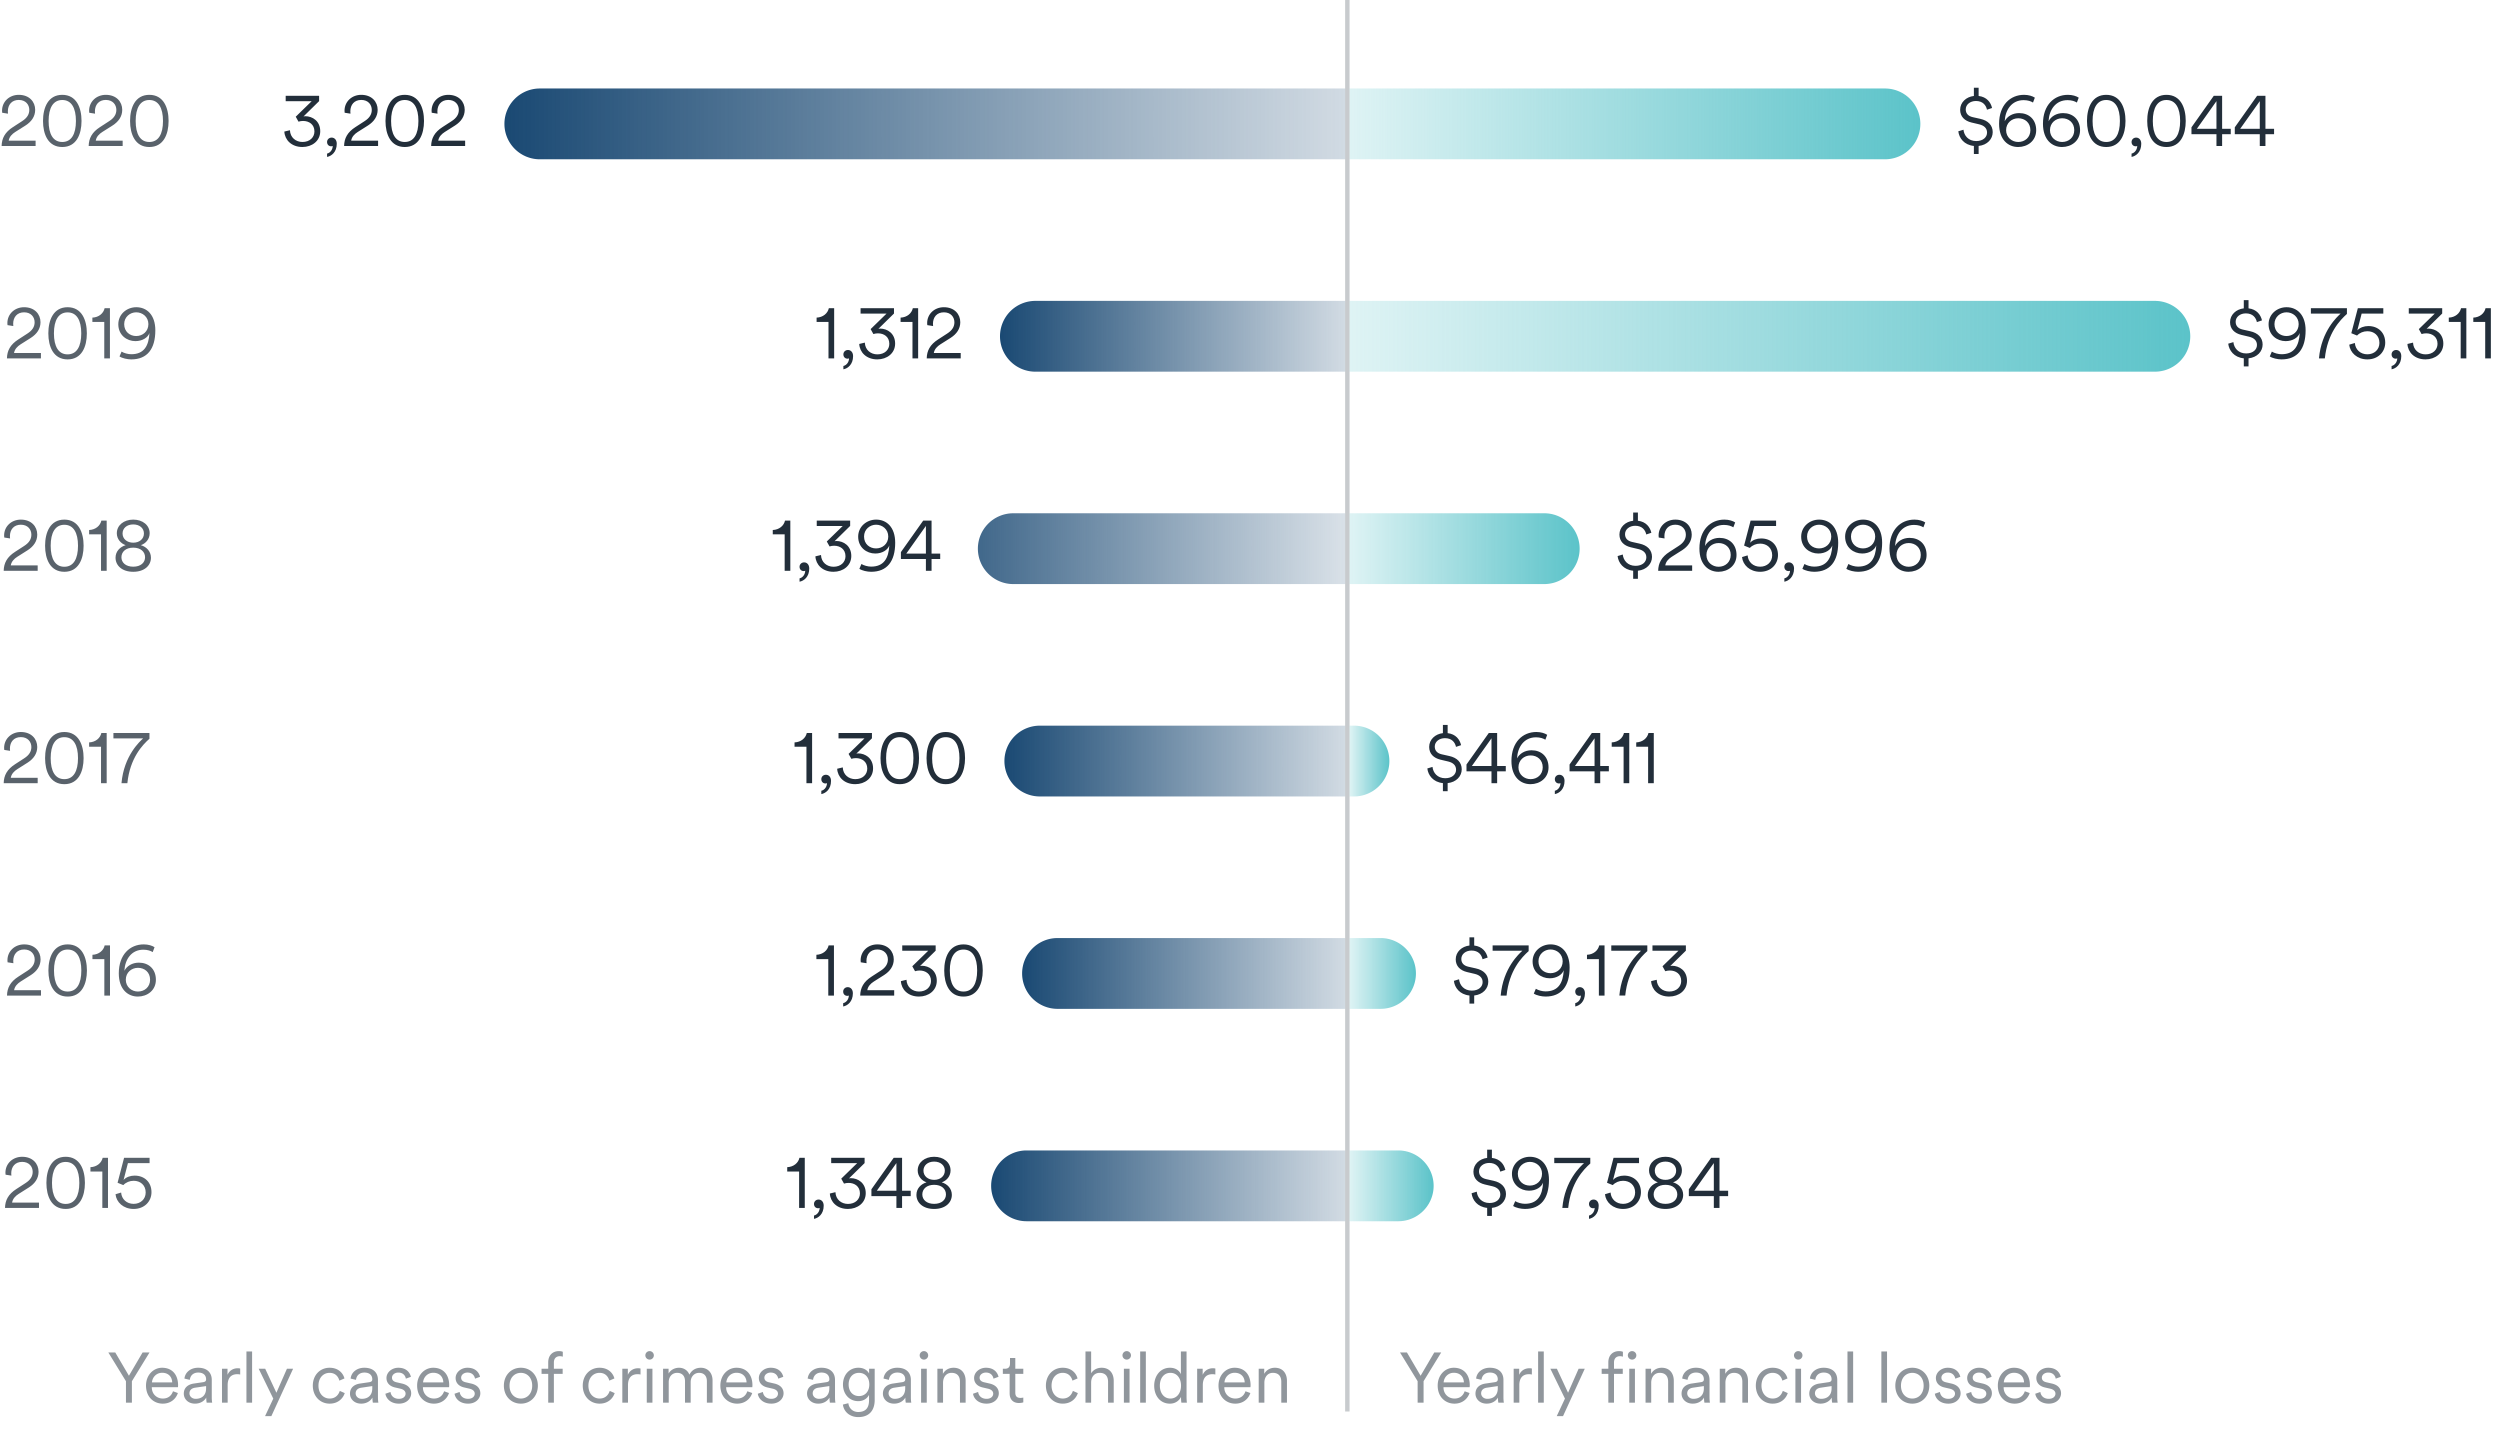 <svg width="565" height="324" fill="none" xmlns="http://www.w3.org/2000/svg"><path d="M28.465 312.152V317h1.344v-4.848l3.984-6.496h-1.568l-3.088 5.264-3.088-5.264h-1.568l3.984 6.496Zm5.877.272c.08-1.136.976-2.176 2.304-2.176 1.456 0 2.24.96 2.272 2.176h-4.576Zm4.752 2c-.304.912-1.008 1.648-2.304 1.648-1.376 0-2.48-1.04-2.48-2.496v-.064h5.904c.016-.112.032-.288.032-.448 0-2.336-1.296-3.952-3.616-3.952-1.936 0-3.632 1.616-3.632 4.032 0 2.576 1.744 4.08 3.792 4.08 1.776 0 2.976-1.072 3.408-2.4l-1.104-.4Zm2.444.544c0 1.168.944 2.256 2.528 2.256 1.376 0 2.208-.752 2.544-1.376 0 .592.064.976.096 1.152h1.248c-.048-.24-.096-.64-.096-1.28v-3.872c0-1.488-.912-2.736-3.088-2.736-1.648 0-2.928.992-3.088 2.448l1.216.288c.112-.976.784-1.648 1.904-1.648 1.2 0 1.776.656 1.776 1.52 0 .336-.128.576-.688.656l-2.064.304c-1.344.192-2.288.944-2.288 2.288Zm2.688 1.168c-.88 0-1.408-.608-1.408-1.232 0-.752.528-1.168 1.264-1.28l2.496-.368v.512c0 1.632-1.024 2.368-2.352 2.368Zm10.056-6.848a2.298 2.298 0 0 0-.544-.064c-.848 0-1.824.368-2.32 1.488v-1.376H50.17V317h1.28v-3.968c0-1.728.88-2.464 2.16-2.464.224 0 .464.016.672.08v-1.36ZM56.975 317v-11.568h-1.28V317h1.28Zm4.353 3.04 4.912-10.704h-1.392l-2.384 5.424-2.528-5.424h-1.472l3.296 6.752-1.856 3.952h1.424Zm13.159-9.776c1.376 0 2 .944 2.208 1.76l1.152-.496c-.32-1.216-1.392-2.416-3.36-2.416-2.16 0-3.792 1.664-3.792 4.048 0 2.336 1.6 4.064 3.808 4.064 1.968 0 3.04-1.248 3.408-2.384l-1.12-.496c-.224.704-.832 1.728-2.288 1.728-1.36 0-2.528-1.072-2.528-2.912 0-1.856 1.168-2.896 2.512-2.896Zm4.608 4.704c0 1.168.944 2.256 2.528 2.256 1.376 0 2.208-.752 2.544-1.376 0 .592.064.976.096 1.152h1.248c-.048-.24-.096-.64-.096-1.28v-3.872c0-1.488-.912-2.736-3.088-2.736-1.648 0-2.928.992-3.088 2.448l1.216.288c.112-.976.784-1.648 1.904-1.648 1.2 0 1.776.656 1.776 1.52 0 .336-.128.576-.688.656l-2.064.304c-1.344.192-2.288.944-2.288 2.288Zm2.688 1.168c-.88 0-1.408-.608-1.408-1.232 0-.752.528-1.168 1.264-1.28l2.496-.368v.512c0 1.632-1.024 2.368-2.352 2.368Zm5.32-1.152c.127.96 1.04 2.24 3.055 2.24 1.824 0 2.768-1.216 2.768-2.32 0-1.136-.736-1.92-2.08-2.224l-1.248-.288c-.672-.16-1.008-.496-1.008-1.04 0-.64.624-1.152 1.424-1.152 1.216 0 1.616.848 1.712 1.376l1.136-.416c-.176-.784-.864-2.048-2.848-2.048-1.456 0-2.672 1.04-2.672 2.32 0 1.104.736 1.856 1.904 2.128l1.248.288c.704.16 1.168.544 1.168 1.12 0 .656-.576 1.168-1.488 1.168-1.152 0-1.808-.672-1.92-1.552l-1.152.4Zm8.511-2.56c.08-1.136.976-2.176 2.304-2.176 1.456 0 2.24.96 2.272 2.176h-4.576Zm4.752 2c-.304.912-1.008 1.648-2.304 1.648-1.376 0-2.48-1.04-2.48-2.496v-.064h5.904c.016-.112.032-.288.032-.448 0-2.336-1.296-3.952-3.616-3.952-1.936 0-3.632 1.616-3.632 4.032 0 2.576 1.744 4.08 3.792 4.08 1.776 0 2.976-1.072 3.408-2.4l-1.104-.4Zm2.364.56c.128.96 1.04 2.24 3.056 2.24 1.824 0 2.768-1.216 2.768-2.32 0-1.136-.736-1.92-2.08-2.224l-1.248-.288c-.672-.16-1.008-.496-1.008-1.04 0-.64.624-1.152 1.424-1.152 1.216 0 1.616.848 1.712 1.376l1.136-.416c-.176-.784-.864-2.048-2.848-2.048-1.456 0-2.672 1.04-2.672 2.32 0 1.104.736 1.856 1.904 2.128l1.248.288c.704.16 1.168.544 1.168 1.12 0 .656-.576 1.168-1.488 1.168-1.152 0-1.808-.672-1.92-1.552l-1.152.4Zm14.986-5.872c-2.208 0-3.84 1.696-3.84 4.048 0 2.368 1.632 4.064 3.84 4.064s3.84-1.696 3.84-4.064c0-2.352-1.632-4.048-3.84-4.048Zm0 1.152c1.376 0 2.56 1.04 2.56 2.896 0 1.872-1.184 2.912-2.56 2.912-1.376 0-2.56-1.04-2.56-2.912 0-1.856 1.184-2.896 2.56-2.896Zm9.444.224v-1.152h-1.984v-1.392c0-1.104.704-1.44 1.328-1.44.368 0 .576.064.688.112v-1.104c-.112-.064-.416-.16-.88-.16-1.36 0-2.416.88-2.416 2.56v1.424h-1.504v1.152h1.504V317h1.28v-6.512h1.984Zm8.333-.224c1.376 0 2 .944 2.208 1.76l1.152-.496c-.32-1.216-1.392-2.416-3.36-2.416-2.16 0-3.792 1.664-3.792 4.048 0 2.336 1.6 4.064 3.808 4.064 1.968 0 3.04-1.248 3.408-2.384l-1.12-.496c-.224.704-.832 1.728-2.288 1.728-1.36 0-2.528-1.072-2.528-2.912 0-1.856 1.168-2.896 2.512-2.896Zm9.264-.976a2.298 2.298 0 0 0-.544-.064c-.848 0-1.824.368-2.32 1.488v-1.376h-1.248V317h1.28v-3.968c0-1.728.88-2.464 2.16-2.464.224 0 .464.016.672.08v-1.36ZM147.45 317v-7.664h-1.28V317h1.28Zm-1.6-10.688c0 .528.432.96.96.96s.96-.432.96-.96a.963.963 0 0 0-.96-.96.963.963 0 0 0-.96.96Zm5.249 3.024h-1.248V317h1.28v-4.64c0-1.2.752-2.096 1.904-2.096 1.216 0 1.776.816 1.776 1.872V317h1.28v-4.656c0-1.152.768-2.08 1.904-2.08 1.2 0 1.76.816 1.76 1.872V317h1.28v-5.008c0-1.92-1.248-2.88-2.64-2.88-1.088 0-2.048.48-2.592 1.568-.384-1.008-1.296-1.568-2.352-1.568-.992 0-1.92.512-2.352 1.312v-1.088Zm13.046 3.088c.08-1.136.976-2.176 2.304-2.176 1.456 0 2.24.96 2.272 2.176h-4.576Zm4.752 2c-.304.912-1.008 1.648-2.304 1.648-1.376 0-2.48-1.04-2.48-2.496v-.064h5.904c.016-.112.032-.288.032-.448 0-2.336-1.296-3.952-3.616-3.952-1.936 0-3.632 1.616-3.632 4.032 0 2.576 1.744 4.08 3.792 4.08 1.776 0 2.976-1.072 3.408-2.4l-1.104-.4Zm2.364.56c.128.96 1.04 2.24 3.056 2.24 1.824 0 2.768-1.216 2.768-2.32 0-1.136-.736-1.92-2.08-2.224l-1.248-.288c-.672-.16-1.008-.496-1.008-1.04 0-.64.624-1.152 1.424-1.152 1.216 0 1.616.848 1.712 1.376l1.136-.416c-.176-.784-.864-2.048-2.848-2.048-1.456 0-2.672 1.04-2.672 2.32 0 1.104.736 1.856 1.904 2.128l1.248.288c.704.16 1.168.544 1.168 1.12 0 .656-.576 1.168-1.488 1.168-1.152 0-1.808-.672-1.92-1.552l-1.152.4Zm11.13-.016c0 1.168.944 2.256 2.528 2.256 1.376 0 2.208-.752 2.544-1.376 0 .592.064.976.096 1.152h1.248c-.048-.24-.096-.64-.096-1.28v-3.872c0-1.488-.912-2.736-3.088-2.736-1.648 0-2.928.992-3.088 2.448l1.216.288c.112-.976.784-1.648 1.904-1.648 1.2 0 1.776.656 1.776 1.52 0 .336-.128.576-.688.656l-2.064.304c-1.344.192-2.288.944-2.288 2.288Zm2.688 1.168c-.88 0-1.408-.608-1.408-1.232 0-.752.528-1.168 1.264-1.28l2.496-.368v.512c0 1.632-1.024 2.368-2.352 2.368Zm5.416 1.296c.192 1.616 1.568 2.832 3.456 2.832 2.864 0 3.728-1.952 3.728-3.84v-7.088h-1.264v1.088c-.384-.752-1.216-1.312-2.416-1.312-2.08 0-3.488 1.648-3.488 3.792s1.424 3.76 3.456 3.76c1.248 0 2.08-.688 2.432-1.424v1.232c0 1.584-.656 2.64-2.448 2.64-1.248 0-2.096-.864-2.224-1.984l-1.232.304Zm5.968-4.544c0 1.584-.944 2.624-2.336 2.624s-2.336-1.04-2.336-2.624.944-2.624 2.336-2.624 2.336 1.04 2.336 2.624Zm3.072 2.08c0 1.168.944 2.256 2.528 2.256 1.376 0 2.208-.752 2.544-1.376 0 .592.064.976.096 1.152h1.248c-.048-.24-.096-.64-.096-1.28v-3.872c0-1.488-.912-2.736-3.088-2.736-1.648 0-2.928.992-3.088 2.448l1.216.288c.112-.976.784-1.648 1.904-1.648 1.2 0 1.776.656 1.776 1.52 0 .336-.128.576-.688.656l-2.064.304c-1.344.192-2.288.944-2.288 2.288Zm2.688 1.168c-.88 0-1.408-.608-1.408-1.232 0-.752.528-1.168 1.264-1.28l2.496-.368v.512c0 1.632-1.024 2.368-2.352 2.368Zm7.224.864v-7.664h-1.28V317h1.28Zm-1.6-10.688c0 .528.432.96.96.96s.96-.432.96-.96a.963.963 0 0 0-.96-.96.963.963 0 0 0-.96.96Zm5.281 6.176c0-1.2.688-2.224 1.92-2.224 1.392 0 1.904.896 1.904 2.016V317h1.28v-4.912c0-1.664-.896-2.976-2.736-2.976-1.008 0-1.904.48-2.4 1.376v-1.152h-1.248V317h1.28v-4.512Zm6.777 2.496c.128.96 1.04 2.24 3.056 2.24 1.824 0 2.768-1.216 2.768-2.32 0-1.136-.736-1.92-2.08-2.224l-1.248-.288c-.672-.16-1.008-.496-1.008-1.04 0-.64.624-1.152 1.424-1.152 1.216 0 1.616.848 1.712 1.376l1.136-.416c-.176-.784-.864-2.048-2.848-2.048-1.456 0-2.672 1.04-2.672 2.32 0 1.104.736 1.856 1.904 2.128l1.248.288c.704.16 1.168.544 1.168 1.12 0 .656-.576 1.168-1.488 1.168-1.152 0-1.808-.672-1.92-1.552l-1.152.4Zm9.552-8.08h-1.2v1.264c0 .72-.336 1.168-1.12 1.168h-.496v1.152h1.536v4.416c0 1.392.816 2.176 2.08 2.176.496 0 .864-.096 1.008-.144v-1.088c-.128.032-.416.08-.64.08-.816 0-1.168-.4-1.168-1.2v-4.24h1.808v-1.152h-1.808v-2.432Zm10.708 3.36c1.376 0 2 .944 2.208 1.76l1.152-.496c-.32-1.216-1.392-2.416-3.36-2.416-2.16 0-3.792 1.664-3.792 4.048 0 2.336 1.6 4.064 3.808 4.064 1.968 0 3.04-1.248 3.408-2.384l-1.12-.496c-.224.704-.832 1.728-2.288 1.728-1.36 0-2.528-1.072-2.528-2.912 0-1.856 1.168-2.896 2.512-2.896Zm6.432 2.16c0-1.184.704-2.16 1.92-2.16 1.392 0 1.904.896 1.904 2.016V317h1.28v-4.912c0-1.664-.896-2.976-2.736-2.976-.992 0-1.872.448-2.368 1.248v-4.928h-1.28V317h1.28v-4.576Zm8.681 4.576v-7.664h-1.28V317h1.28Zm-1.6-10.688c0 .528.432.96.96.96s.96-.432.96-.96a.963.963 0 0 0-.96-.96.963.963 0 0 0-.96.96ZM258.959 317v-11.568h-1.28V317h1.28Zm7.953-1.104c0 .496.048.928.08 1.104h1.248c-.032-.16-.08-.672-.08-1.44v-10.128h-1.28v5.136c-.256-.64-1.008-1.456-2.48-1.456-2.144 0-3.552 1.824-3.552 4.048 0 2.272 1.344 4.064 3.552 4.064 1.328 0 2.16-.784 2.512-1.536v.208Zm-2.4.176c-1.44 0-2.384-1.216-2.384-2.912s.928-2.896 2.384-2.896 2.4 1.2 2.4 2.896-.96 2.912-2.4 2.912Zm10.157-6.784a2.298 2.298 0 0 0-.544-.064c-.848 0-1.824.368-2.32 1.488v-1.376h-1.248V317h1.28v-3.968c0-1.728.88-2.464 2.16-2.464.224 0 .464.016.672.08v-1.36Zm2.057 3.136c.08-1.136.976-2.176 2.304-2.176 1.456 0 2.24.96 2.272 2.176h-4.576Zm4.752 2c-.304.912-1.008 1.648-2.304 1.648-1.376 0-2.48-1.04-2.48-2.496v-.064h5.904c.016-.112.032-.288.032-.448 0-2.336-1.296-3.952-3.616-3.952-1.936 0-3.632 1.616-3.632 4.032 0 2.576 1.744 4.08 3.792 4.08 1.776 0 2.976-1.072 3.408-2.4l-1.104-.4Zm4.269-1.936c0-1.2.688-2.224 1.92-2.224 1.392 0 1.904.896 1.904 2.016V317h1.28v-4.912c0-1.664-.896-2.976-2.736-2.976-1.008 0-1.904.48-2.4 1.376v-1.152h-1.248V317h1.28v-4.512Z" fill="#90969C"/><path stroke="#C8CBCE" d="M304.5 0v319"/><path d="M320.384 312.152V317h1.344v-4.848l3.984-6.496h-1.568l-3.088 5.264-3.088-5.264H316.4l3.984 6.496Zm5.877.272c.08-1.136.976-2.176 2.304-2.176 1.456 0 2.24.96 2.272 2.176h-4.576Zm4.752 2c-.304.912-1.008 1.648-2.304 1.648-1.376 0-2.48-1.04-2.48-2.496v-.064h5.904c.016-.112.032-.288.032-.448 0-2.336-1.296-3.952-3.616-3.952-1.936 0-3.632 1.616-3.632 4.032 0 2.576 1.744 4.08 3.792 4.08 1.776 0 2.976-1.072 3.408-2.4l-1.104-.4Zm2.444.544c0 1.168.944 2.256 2.528 2.256 1.376 0 2.208-.752 2.544-1.376 0 .592.064.976.096 1.152h1.248c-.048-.24-.096-.64-.096-1.28v-3.872c0-1.488-.912-2.736-3.088-2.736-1.648 0-2.928.992-3.088 2.448l1.216.288c.112-.976.784-1.648 1.904-1.648 1.2 0 1.776.656 1.776 1.52 0 .336-.128.576-.688.656l-2.064.304c-1.344.192-2.288.944-2.288 2.288Zm2.688 1.168c-.88 0-1.408-.608-1.408-1.232 0-.752.528-1.168 1.264-1.28l2.496-.368v.512c0 1.632-1.024 2.368-2.352 2.368Zm10.056-6.848a2.298 2.298 0 0 0-.544-.064c-.848 0-1.824.368-2.32 1.488v-1.376h-1.248V317h1.28v-3.968c0-1.728.88-2.464 2.16-2.464.224 0 .464.016.672.08v-1.36Zm2.693 7.712v-11.568h-1.28V317h1.28Zm4.353 3.04 4.912-10.704h-1.392l-2.384 5.424-2.528-5.424h-1.472l3.296 6.752-1.856 3.952h1.424Zm13.5-9.552v-1.152h-1.984v-1.392c0-1.104.704-1.44 1.328-1.44.368 0 .576.064.688.112v-1.104c-.112-.064-.416-.16-.88-.16-1.36 0-2.416.88-2.416 2.56v1.424h-1.504v1.152h1.504V317h1.28v-6.512h1.984Zm2.747 6.512v-7.664h-1.28V317h1.28Zm-1.6-10.688c0 .528.432.96.96.96s.96-.432.96-.96a.963.963 0 0 0-.96-.96.963.963 0 0 0-.96.96Zm5.281 6.176c0-1.2.688-2.224 1.92-2.224 1.392 0 1.904.896 1.904 2.016V317h1.28v-4.912c0-1.664-.896-2.976-2.736-2.976-1.008 0-1.904.48-2.4 1.376v-1.152h-1.248V317h1.28v-4.512Zm6.857 2.48c0 1.168.944 2.256 2.528 2.256 1.376 0 2.208-.752 2.544-1.376 0 .592.064.976.096 1.152h1.248c-.048-.24-.096-.64-.096-1.28v-3.872c0-1.488-.912-2.736-3.088-2.736-1.648 0-2.928.992-3.088 2.448l1.216.288c.112-.976.784-1.648 1.904-1.648 1.2 0 1.776.656 1.776 1.52 0 .336-.128.576-.688.656l-2.064.304c-1.344.192-2.288.944-2.288 2.288Zm2.688 1.168c-.88 0-1.408-.608-1.408-1.232 0-.752.528-1.168 1.264-1.28l2.496-.368v.512c0 1.632-1.024 2.368-2.352 2.368Zm7.224-3.648c0-1.2.688-2.224 1.92-2.224 1.392 0 1.904.896 1.904 2.016V317h1.28v-4.912c0-1.664-.896-2.976-2.736-2.976-1.008 0-1.904.48-2.4 1.376v-1.152h-1.248V317h1.28v-4.512Zm10.665-2.224c1.376 0 2 .944 2.208 1.76l1.152-.496c-.32-1.216-1.392-2.416-3.36-2.416-2.16 0-3.792 1.664-3.792 4.048 0 2.336 1.6 4.064 3.808 4.064 1.968 0 3.04-1.248 3.408-2.384l-1.12-.496c-.224.704-.832 1.728-2.288 1.728-1.36 0-2.528-1.072-2.528-2.912 0-1.856 1.168-2.896 2.512-2.896ZM407.04 317v-7.664h-1.28V317h1.28Zm-1.6-10.688c0 .528.432.96.96.96s.96-.432.96-.96a.963.963 0 0 0-.96-.96.963.963 0 0 0-.96.96Zm3.458 8.656c0 1.168.944 2.256 2.528 2.256 1.376 0 2.208-.752 2.544-1.376 0 .592.064.976.096 1.152h1.248c-.048-.24-.096-.64-.096-1.28v-3.872c0-1.488-.912-2.736-3.088-2.736-1.648 0-2.928.992-3.088 2.448l1.216.288c.112-.976.784-1.648 1.904-1.648 1.2 0 1.776.656 1.776 1.52 0 .336-.128.576-.688.656l-2.064.304c-1.344.192-2.288.944-2.288 2.288Zm2.688 1.168c-.88 0-1.408-.608-1.408-1.232 0-.752.528-1.168 1.264-1.28l2.496-.368v.512c0 1.632-1.024 2.368-2.352 2.368Zm7.223.864v-11.568h-1.28V317h1.28Zm7.66 0v-11.568h-1.28V317h1.28Zm5.713-7.888c-2.208 0-3.84 1.696-3.84 4.048 0 2.368 1.632 4.064 3.84 4.064s3.84-1.696 3.84-4.064c0-2.352-1.632-4.048-3.84-4.048Zm0 1.152c1.376 0 2.56 1.04 2.56 2.896 0 1.872-1.184 2.912-2.56 2.912-1.376 0-2.56-1.04-2.56-2.912 0-1.856 1.184-2.896 2.56-2.896Zm5.089 4.72c.128.96 1.04 2.24 3.056 2.24 1.824 0 2.768-1.216 2.768-2.32 0-1.136-.736-1.92-2.08-2.224l-1.248-.288c-.672-.16-1.008-.496-1.008-1.04 0-.64.624-1.152 1.424-1.152 1.216 0 1.616.848 1.712 1.376l1.136-.416c-.176-.784-.864-2.048-2.848-2.048-1.456 0-2.672 1.04-2.672 2.32 0 1.104.736 1.856 1.904 2.128l1.248.288c.704.16 1.168.544 1.168 1.12 0 .656-.576 1.168-1.488 1.168-1.152 0-1.808-.672-1.92-1.552l-1.152.4Zm7.072 0c.128.96 1.04 2.24 3.056 2.24 1.824 0 2.768-1.216 2.768-2.32 0-1.136-.736-1.92-2.08-2.224l-1.248-.288c-.672-.16-1.008-.496-1.008-1.04 0-.64.624-1.152 1.424-1.152 1.216 0 1.616.848 1.712 1.376l1.136-.416c-.176-.784-.864-2.048-2.848-2.048-1.456 0-2.672 1.04-2.672 2.32 0 1.104.736 1.856 1.904 2.128l1.248.288c.704.16 1.168.544 1.168 1.12 0 .656-.576 1.168-1.488 1.168-1.152 0-1.808-.672-1.92-1.552l-1.152.4Zm8.512-2.56c.08-1.136.976-2.176 2.304-2.176 1.456 0 2.24.96 2.272 2.176h-4.576Zm4.752 2c-.304.912-1.008 1.648-2.304 1.648-1.376 0-2.48-1.04-2.48-2.496v-.064h5.904c.016-.112.032-.288.032-.448 0-2.336-1.296-3.952-3.616-3.952-1.936 0-3.632 1.616-3.632 4.032 0 2.576 1.744 4.08 3.792 4.08 1.776 0 2.976-1.072 3.408-2.4l-1.104-.4Zm2.364.56c.128.96 1.04 2.24 3.056 2.24 1.824 0 2.768-1.216 2.768-2.32 0-1.136-.736-1.92-2.08-2.224l-1.248-.288c-.672-.16-1.008-.496-1.008-1.04 0-.64.624-1.152 1.424-1.152 1.216 0 1.616.848 1.712 1.376l1.136-.416c-.176-.784-.864-2.048-2.848-2.048-1.456 0-2.672 1.04-2.672 2.32 0 1.104.736 1.856 1.904 2.128l1.248.288c.704.16 1.168.544 1.168 1.12 0 .656-.576 1.168-1.488 1.168-1.152 0-1.808-.672-1.92-1.552l-1.152.4Z" fill="#90969C"/><path d="M8.046 33v-1.216h-6.08c.144-.88.768-1.504 1.472-1.952l2.352-1.488c1.312-.848 2.16-2.016 2.16-3.52 0-1.824-1.328-3.392-3.712-3.392-2.112 0-3.776 1.52-3.776 3.6 0 .128.016.336.032.448l1.312.208c-.032-.192-.032-.352-.032-.512 0-1.488.88-2.592 2.464-2.592 1.568 0 2.384 1.072 2.384 2.256 0 1.008-.528 1.84-1.632 2.544l-2.048 1.328C1.118 29.88.398 31.256.366 33h7.68Zm6.027-10.4c2.064 0 3.088 1.792 3.088 4.736 0 2.976-1.024 4.752-3.088 4.752s-3.088-1.776-3.088-4.752c0-2.944 1.024-4.736 3.088-4.736Zm4.352 4.736c0-3.008-1.152-5.904-4.352-5.904s-4.352 2.896-4.352 5.904c0 3.04 1.168 5.888 4.352 5.888s4.352-2.848 4.352-5.888ZM27.721 33v-1.216h-6.08c.144-.88.768-1.504 1.472-1.952l2.352-1.488c1.312-.848 2.16-2.016 2.16-3.52 0-1.824-1.328-3.392-3.712-3.392-2.112 0-3.776 1.52-3.776 3.6 0 .128.016.336.032.448l1.312.208c-.032-.192-.032-.352-.032-.512 0-1.488.88-2.592 2.464-2.592 1.568 0 2.384 1.072 2.384 2.256 0 1.008-.528 1.84-1.632 2.544l-2.048 1.328c-1.824 1.168-2.544 2.544-2.576 4.288h7.68Zm6.027-10.4c2.064 0 3.088 1.792 3.088 4.736 0 2.976-1.024 4.752-3.088 4.752s-3.088-1.776-3.088-4.752c0-2.944 1.024-4.736 3.088-4.736Zm4.352 4.736c0-3.008-1.152-5.904-4.352-5.904s-4.352 2.896-4.352 5.904c0 3.04 1.168 5.888 4.352 5.888s4.352-2.848 4.352-5.888ZM9.25 81v-1.216H3.17c.143-.88.767-1.504 1.471-1.952l2.352-1.488c1.312-.848 2.16-2.016 2.16-3.52 0-1.824-1.328-3.392-3.712-3.392-2.112 0-3.776 1.52-3.776 3.6 0 .128.016.336.032.448l1.312.208c-.032-.192-.032-.352-.032-.512 0-1.488.88-2.592 2.464-2.592 1.568 0 2.384 1.072 2.384 2.256 0 1.008-.528 1.84-1.632 2.544l-2.048 1.328C2.321 77.88 1.601 79.256 1.57 81h7.68Zm6.026-10.4c2.064 0 3.088 1.792 3.088 4.736 0 2.976-1.024 4.752-3.088 4.752s-3.088-1.776-3.088-4.752c0-2.944 1.024-4.736 3.088-4.736Zm4.352 4.736c0-3.008-1.152-5.904-4.352-5.904s-4.352 2.896-4.352 5.904c0 3.04 1.168 5.888 4.352 5.888s4.352-2.848 4.352-5.888ZM24.844 81V69.656h-1.2c-.256 1.152-1.296 2.064-2.768 2.128v.976h2.688V81h1.28Zm8.933-5.728c-.16 2.912-1.248 4.784-4.112 4.784-.752 0-1.648-.256-2.192-.592l-.464 1.088c.608.416 1.776.672 2.656.672 3.6 0 5.44-2.352 5.44-6.56 0-3.536-1.952-5.232-4.304-5.232-2.128 0-4.064 1.552-4.064 3.856 0 2.448 1.92 3.808 3.856 3.808 1.616 0 2.816-.816 3.184-1.824Zm-.24-2.016c0 1.664-1.312 2.688-2.752 2.688-1.456 0-2.72-.992-2.72-2.688 0-1.632 1.328-2.672 2.72-2.672 1.424 0 2.752 1.04 2.752 2.672ZM8.515 129v-1.216h-6.08c.144-.88.768-1.504 1.472-1.952l2.352-1.488c1.312-.848 2.16-2.016 2.16-3.52 0-1.824-1.328-3.392-3.712-3.392-2.112 0-3.776 1.52-3.776 3.6 0 .128.016.336.032.448l1.312.208c-.032-.192-.032-.352-.032-.512 0-1.488.88-2.592 2.464-2.592 1.568 0 2.384 1.072 2.384 2.256 0 1.008-.528 1.84-1.632 2.544l-2.048 1.328C1.587 125.88.867 127.256.835 129h7.68Zm6.027-10.4c2.064 0 3.088 1.792 3.088 4.736 0 2.976-1.024 4.752-3.088 4.752s-3.088-1.776-3.088-4.752c0-2.944 1.024-4.736 3.088-4.736Zm4.352 4.736c0-3.008-1.152-5.904-4.352-5.904s-4.352 2.896-4.352 5.904c0 3.04 1.168 5.888 4.352 5.888s4.352-2.848 4.352-5.888ZM24.11 129v-11.344h-1.2c-.256 1.152-1.296 2.064-2.768 2.128v.976h2.688V129h1.28Zm6.004.224c2.544 0 4-1.424 4-3.184 0-1.424-1.008-2.464-2.288-2.832 1.12-.368 2-1.392 2-2.688 0-1.808-1.568-3.088-3.712-3.088-2.128 0-3.712 1.28-3.712 3.088 0 1.312.912 2.32 2 2.688-1.28.384-2.288 1.408-2.288 2.832 0 1.76 1.456 3.184 4 3.184Zm0-6.576c-1.392 0-2.416-.848-2.416-2.08 0-1.168.944-2.048 2.416-2.048s2.416.88 2.416 2.048c0 1.232-1.024 2.08-2.416 2.08Zm0 5.424c-1.696 0-2.672-.928-2.672-2.128 0-1.232.976-2.176 2.672-2.176 1.696 0 2.672.944 2.672 2.176 0 1.2-.976 2.128-2.672 2.128ZM8.515 177v-1.216h-6.08c.144-.88.768-1.504 1.472-1.952l2.352-1.488c1.312-.848 2.16-2.016 2.16-3.52 0-1.824-1.328-3.392-3.712-3.392-2.112 0-3.776 1.52-3.776 3.6 0 .128.016.336.032.448l1.312.208c-.032-.192-.032-.352-.032-.512 0-1.488.88-2.592 2.464-2.592 1.568 0 2.384 1.072 2.384 2.256 0 1.008-.528 1.84-1.632 2.544l-2.048 1.328C1.587 173.88.867 175.256.835 177h7.68Zm6.027-10.4c2.064 0 3.088 1.792 3.088 4.736 0 2.976-1.024 4.752-3.088 4.752s-3.088-1.776-3.088-4.752c0-2.944 1.024-4.736 3.088-4.736Zm4.352 4.736c0-3.008-1.152-5.904-4.352-5.904s-4.352 2.896-4.352 5.904c0 3.04 1.168 5.888 4.352 5.888s4.352-2.848 4.352-5.888ZM24.11 177v-11.344h-1.2c-.256 1.152-1.296 2.064-2.768 2.128v.976h2.688V177h1.28Zm9.668-11.344h-8.144v1.216h6.72c-.704.656-4.352 3.888-4.896 10.128h1.328c.576-5.68 3.424-8.656 4.992-10.048v-1.296ZM9.265 225v-1.216h-6.08c.144-.88.768-1.504 1.472-1.952l2.352-1.488c1.312-.848 2.16-2.016 2.16-3.52 0-1.824-1.328-3.392-3.712-3.392-2.112 0-3.776 1.52-3.776 3.6 0 .128.016.336.032.448l1.312.208c-.032-.192-.032-.352-.032-.512 0-1.488.88-2.592 2.464-2.592 1.568 0 2.384 1.072 2.384 2.256 0 1.008-.528 1.84-1.632 2.544l-2.048 1.328c-1.824 1.168-2.544 2.544-2.576 4.288h7.68Zm6.027-10.4c2.064 0 3.088 1.792 3.088 4.736 0 2.976-1.024 4.752-3.088 4.752s-3.088-1.776-3.088-4.752c0-2.944 1.024-4.736 3.088-4.736Zm4.352 4.736c0-3.008-1.152-5.904-4.352-5.904s-4.352 2.896-4.352 5.904c0 3.04 1.168 5.888 4.352 5.888s4.352-2.848 4.352-5.888ZM24.86 225v-11.344h-1.2c-.256 1.152-1.296 2.064-2.768 2.128v.976h2.688V225h1.28Zm3.572-3.584c0-1.632 1.28-2.688 2.752-2.688 1.488 0 2.736.992 2.736 2.688 0 1.648-1.248 2.672-2.752 2.672-1.392 0-2.736-1.024-2.736-2.672Zm2.96-3.856c-1.552 0-2.736.784-3.28 1.84.128-2.592 1.6-4.768 4.288-4.768.944 0 1.664.256 2.112.544l.416-1.104c-.528-.352-1.408-.64-2.448-.64-3.088 0-5.632 2.288-5.632 6.544 0 3.648 2.08 5.248 4.304 5.248 2.144 0 4.08-1.408 4.08-3.792 0-2.432-1.632-3.872-3.84-3.872ZM8.812 273v-1.216h-6.08c.144-.88.768-1.504 1.472-1.952l2.352-1.488c1.312-.848 2.16-2.016 2.16-3.52 0-1.824-1.328-3.392-3.712-3.392-2.112 0-3.776 1.52-3.776 3.6 0 .128.016.336.032.448l1.312.208c-.032-.192-.032-.352-.032-.512 0-1.488.88-2.592 2.464-2.592 1.568 0 2.384 1.072 2.384 2.256 0 1.008-.528 1.84-1.632 2.544l-2.048 1.328c-1.824 1.168-2.544 2.544-2.576 4.288h7.68Zm6.027-10.4c2.064 0 3.088 1.792 3.088 4.736 0 2.976-1.024 4.752-3.088 4.752s-3.088-1.776-3.088-4.752c0-2.944 1.024-4.736 3.088-4.736Zm4.352 4.736c0-3.008-1.152-5.904-4.352-5.904s-4.352 2.896-4.352 5.904c0 3.04 1.168 5.888 4.352 5.888s4.352-2.848 4.352-5.888ZM24.407 273v-11.344h-1.2c-.256 1.152-1.296 2.064-2.768 2.128v.976h2.688V273h1.28Zm1.7-3.104c.176 1.792 1.76 3.328 4.096 3.328 2.416 0 4.032-1.68 4.032-3.792 0-2.272-1.6-3.744-3.808-3.744-.944 0-1.904.32-2.496.976l.976-3.792h4.896v-1.216h-5.76l-1.472 5.648 1.296.528c.592-.624 1.44-.976 2.336-.976 1.488 0 2.72.96 2.72 2.64 0 1.536-1.184 2.576-2.72 2.576-1.568 0-2.72-1.056-2.832-2.56l-1.264.384Z" fill="#59626B"/><path d="M68.981 26.264c-.096 0-.256.016-.384.048l3.52-3.456v-1.2h-7.552v1.216h5.872l-3.6 3.504.624 1.12c.352-.112.688-.16 1.04-.16 1.328 0 2.56.768 2.56 2.368 0 1.328-1.04 2.384-2.704 2.384-1.488 0-2.768-.992-2.832-2.656l-1.264.304c.096 1.888 1.616 3.488 4.08 3.488 2.192 0 4.032-1.376 4.032-3.568 0-2.288-1.744-3.392-3.392-3.392Zm4.935 5.824c0 .608.416.976.944.976.16 0 .288-.048.336-.08 0 .752-.496 1.552-1.28 1.728v.752c.976-.176 2.192-1.072 2.192-2.976 0-.912-.544-1.392-1.152-1.392-.608 0-1.04.448-1.04.992Zm11.53.912v-1.216h-6.08c.144-.88.768-1.504 1.472-1.952l2.352-1.488c1.312-.848 2.16-2.016 2.16-3.52 0-1.824-1.328-3.392-3.712-3.392-2.112 0-3.776 1.52-3.776 3.6 0 .128.016.336.032.448l1.312.208c-.032-.192-.032-.352-.032-.512 0-1.488.88-2.592 2.464-2.592 1.568 0 2.384 1.072 2.384 2.256 0 1.008-.528 1.84-1.632 2.544l-2.048 1.328c-1.824 1.168-2.544 2.544-2.576 4.288h7.68Zm6.027-10.4c2.064 0 3.088 1.792 3.088 4.736 0 2.976-1.024 4.752-3.088 4.752s-3.088-1.776-3.088-4.752c0-2.944 1.024-4.736 3.088-4.736Zm4.352 4.736c0-3.008-1.152-5.904-4.352-5.904s-4.352 2.896-4.352 5.904c0 3.04 1.168 5.888 4.352 5.888s4.352-2.848 4.352-5.888ZM105.121 33v-1.216h-6.08c.144-.88.768-1.504 1.472-1.952l2.352-1.488c1.312-.848 2.16-2.016 2.16-3.52 0-1.824-1.328-3.392-3.712-3.392-2.112 0-3.776 1.52-3.776 3.6 0 .128.016.336.032.448l1.312.208c-.032-.192-.032-.352-.032-.512 0-1.488.88-2.592 2.464-2.592 1.568 0 2.384 1.072 2.384 2.256 0 1.008-.528 1.84-1.632 2.544l-2.048 1.328c-1.824 1.168-2.544 2.544-2.576 4.288h7.68Z" fill="#222E3A"/><path d="M114 28a8 8 0 0 1 8-8h182v16H122a8 8 0 0 1-8-8Z" fill="url(#a)"/><path d="M188.519 81V69.656h-1.2c-.256 1.152-1.296 2.064-2.768 2.128v.976h2.688V81h1.28Zm2.085-.912c0 .608.416.976.944.976.16 0 .288-.048.336-.08 0 .752-.496 1.552-1.28 1.728v.752c.976-.176 2.192-1.072 2.192-2.976 0-.912-.544-1.392-1.152-1.392-.608 0-1.04.448-1.04.992Zm8.302-5.824c-.096 0-.256.016-.384.048l3.52-3.456v-1.2h-7.552v1.216h5.872l-3.6 3.504.624 1.12c.352-.112.688-.16 1.04-.16 1.328 0 2.56.768 2.56 2.368 0 1.328-1.04 2.384-2.704 2.384-1.488 0-2.768-.992-2.832-2.656l-1.264.304c.096 1.888 1.616 3.488 4.08 3.488 2.192 0 4.032-1.376 4.032-3.568 0-2.288-1.744-3.392-3.392-3.392ZM207.5 81V69.656h-1.2c-.256 1.152-1.296 2.064-2.768 2.128v.976h2.688V81h1.28Zm9.621 0v-1.216h-6.08c.144-.88.768-1.504 1.472-1.952l2.352-1.488c1.312-.848 2.16-2.016 2.16-3.52 0-1.824-1.328-3.392-3.712-3.392-2.112 0-3.776 1.52-3.776 3.6 0 .128.016.336.032.448l1.312.208c-.032-.192-.032-.352-.032-.512 0-1.488.88-2.592 2.464-2.592 1.568 0 2.384 1.072 2.384 2.256 0 1.008-.528 1.84-1.632 2.544l-2.048 1.328c-1.824 1.168-2.544 2.544-2.576 4.288h7.68Z" fill="#222E3A"/><path d="M226 76a8 8 0 0 1 8-8h70v16h-70a8 8 0 0 1-8-8Z" fill="url(#b)"/><path d="M178.613 129v-11.344h-1.2c-.256 1.152-1.296 2.064-2.768 2.128v.976h2.688V129h1.28Zm2.085-.912c0 .608.416.976.944.976.16 0 .288-.048.336-.08 0 .752-.496 1.552-1.28 1.728v.752c.976-.176 2.192-1.072 2.192-2.976 0-.912-.544-1.392-1.152-1.392-.608 0-1.04.448-1.04.992Zm8.302-5.824c-.096 0-.256.016-.384.048l3.52-3.456v-1.2h-7.552v1.216h5.872l-3.6 3.504.624 1.12c.352-.112.688-.16 1.04-.16 1.328 0 2.56.768 2.56 2.368 0 1.328-1.04 2.384-2.704 2.384-1.488 0-2.768-.992-2.832-2.656l-1.264.304c.096 1.888 1.616 3.488 4.08 3.488 2.192 0 4.032-1.376 4.032-3.568 0-2.288-1.744-3.392-3.392-3.392Zm11.986 1.008c-.16 2.912-1.248 4.784-4.112 4.784-.752 0-1.648-.256-2.192-.592l-.464 1.088c.608.416 1.776.672 2.656.672 3.6 0 5.44-2.352 5.44-6.56 0-3.536-1.952-5.232-4.304-5.232-2.128 0-4.064 1.552-4.064 3.856 0 2.448 1.92 3.808 3.856 3.808 1.616 0 2.816-.816 3.184-1.824Zm-.24-2.016c0 1.664-1.312 2.688-2.752 2.688-1.456 0-2.72-.992-2.72-2.688 0-1.632 1.328-2.672 2.72-2.672 1.424 0 2.752 1.04 2.752 2.672Zm2.859 5.072h5.648V129h1.28v-2.672h1.952v-1.216h-1.952v-7.456h-1.888l-5.04 7.12v1.552Zm5.648-1.216h-4.432l4.432-6.256v6.256Z" fill="#222E3A"/><path opacity=".83" d="M221 124a8 8 0 0 1 8-8h75v16h-75a8 8 0 0 1-8-8Z" fill="url(#c)"/><path d="M183.535 177v-11.344h-1.2c-.256 1.152-1.296 2.064-2.768 2.128v.976h2.688V177h1.28Zm2.084-.912c0 .608.416.976.944.976.16 0 .288-.048.336-.08 0 .752-.496 1.552-1.28 1.728v.752c.976-.176 2.192-1.072 2.192-2.976 0-.912-.544-1.392-1.152-1.392-.608 0-1.04.448-1.04.992Zm8.303-5.824c-.096 0-.256.016-.384.048l3.52-3.456v-1.2h-7.552v1.216h5.872l-3.6 3.504.624 1.12c.352-.112.688-.16 1.04-.16 1.328 0 2.56.768 2.56 2.368 0 1.328-1.04 2.384-2.704 2.384-1.488 0-2.768-.992-2.832-2.656l-1.264.304c.096 1.888 1.616 3.488 4.08 3.488 2.192 0 4.032-1.376 4.032-3.568 0-2.288-1.744-3.392-3.392-3.392Zm9.426-3.664c2.064 0 3.088 1.792 3.088 4.736 0 2.976-1.024 4.752-3.088 4.752s-3.088-1.776-3.088-4.752c0-2.944 1.024-4.736 3.088-4.736Zm4.352 4.736c0-3.008-1.152-5.904-4.352-5.904s-4.352 2.896-4.352 5.904c0 3.04 1.168 5.888 4.352 5.888s4.352-2.848 4.352-5.888Zm6.048-4.736c2.064 0 3.088 1.792 3.088 4.736 0 2.976-1.024 4.752-3.088 4.752s-3.088-1.776-3.088-4.752c0-2.944 1.024-4.736 3.088-4.736Zm4.352 4.736c0-3.008-1.152-5.904-4.352-5.904s-4.352 2.896-4.352 5.904c0 3.04 1.168 5.888 4.352 5.888s4.352-2.848 4.352-5.888Z" fill="#222E3A"/><path d="M227 172a8 8 0 0 1 8-8h69v16h-69a8 8 0 0 1-8-8Z" fill="url(#d)"/><path d="M188.472 225v-11.344h-1.2c-.256 1.152-1.296 2.064-2.768 2.128v.976h2.688V225h1.28Zm2.085-.912c0 .608.416.976.944.976.16 0 .288-.048.336-.08 0 .752-.496 1.552-1.28 1.728v.752c.976-.176 2.192-1.072 2.192-2.976 0-.912-.544-1.392-1.152-1.392-.608 0-1.04.448-1.04.992Zm11.53.912v-1.216h-6.08c.144-.88.768-1.504 1.472-1.952l2.352-1.488c1.312-.848 2.16-2.016 2.16-3.52 0-1.824-1.328-3.392-3.712-3.392-2.112 0-3.776 1.52-3.776 3.6 0 .128.016.336.032.448l1.312.208c-.032-.192-.032-.352-.032-.512 0-1.488.88-2.592 2.464-2.592 1.568 0 2.384 1.072 2.384 2.256 0 1.008-.528 1.84-1.632 2.544l-2.048 1.328c-1.824 1.168-2.544 2.544-2.576 4.288h7.68Zm6.235-6.736c-.096 0-.256.016-.384.048l3.52-3.456v-1.2h-7.552v1.216h5.872l-3.6 3.504.624 1.12c.352-.112.688-.16 1.04-.16 1.328 0 2.56.768 2.56 2.368 0 1.328-1.04 2.384-2.704 2.384-1.488 0-2.768-.992-2.832-2.656l-1.264.304c.096 1.888 1.616 3.488 4.08 3.488 2.192 0 4.032-1.376 4.032-3.568 0-2.288-1.744-3.392-3.392-3.392Zm9.426-3.664c2.064 0 3.088 1.792 3.088 4.736 0 2.976-1.024 4.752-3.088 4.752s-3.088-1.776-3.088-4.752c0-2.944 1.024-4.736 3.088-4.736Zm4.352 4.736c0-3.008-1.152-5.904-4.352-5.904s-4.352 2.896-4.352 5.904c0 3.04 1.168 5.888 4.352 5.888s4.352-2.848 4.352-5.888Z" fill="#222E3A"/><path d="M231 220a8 8 0 0 1 8-8h65v16h-65a8 8 0 0 1-8-8Z" fill="url(#e)"/><path d="M181.879 273v-11.344h-1.2c-.256 1.152-1.296 2.064-2.768 2.128v.976h2.688V273h1.28Zm2.084-.912c0 .608.416.976.944.976.16 0 .288-.048.336-.08 0 .752-.496 1.552-1.28 1.728v.752c.976-.176 2.192-1.072 2.192-2.976 0-.912-.544-1.392-1.152-1.392-.608 0-1.04.448-1.04.992Zm8.302-5.824c-.096 0-.256.016-.384.048l3.52-3.456v-1.2h-7.552v1.216h5.872l-3.6 3.504.624 1.12c.352-.112.688-.16 1.04-.16 1.328 0 2.56.768 2.56 2.368 0 1.328-1.04 2.384-2.704 2.384-1.488 0-2.768-.992-2.832-2.656l-1.264.304c.096 1.888 1.616 3.488 4.08 3.488 2.192 0 4.032-1.376 4.032-3.568 0-2.288-1.744-3.392-3.392-3.392Zm4.675 4.064h5.648V273h1.28v-2.672h1.952v-1.216h-1.952v-7.456h-1.888l-5.04 7.12v1.552Zm5.648-1.216h-4.432l4.432-6.256v6.256Zm8.526 4.112c2.544 0 4-1.424 4-3.184 0-1.424-1.008-2.464-2.288-2.832 1.12-.368 2-1.392 2-2.688 0-1.808-1.568-3.088-3.712-3.088-2.128 0-3.712 1.28-3.712 3.088 0 1.312.912 2.32 2 2.688-1.28.384-2.288 1.408-2.288 2.832 0 1.76 1.456 3.184 4 3.184Zm0-6.576c-1.392 0-2.416-.848-2.416-2.08 0-1.168.944-2.048 2.416-2.048s2.416.88 2.416 2.048c0 1.232-1.024 2.08-2.416 2.08Zm0 5.424c-1.696 0-2.672-.928-2.672-2.128 0-1.232.976-2.176 2.672-2.176 1.696 0 2.672.944 2.672 2.176 0 1.2-.976 2.128-2.672 2.128Z" fill="#222E3A"/><path d="M224 268a8 8 0 0 1 8-8h72v16h-72a8 8 0 0 1-8-8Z" fill="url(#f)"/><path d="M305 36h121a8 8 0 0 0 0-16H305v16Z" fill="url(#g)"/><path d="M447.168 34.808v-1.824c1.968-.208 3.184-1.568 3.184-3.12 0-1.568-1.056-2.624-2.816-3.008l-1.712-.384c-1.04-.24-1.568-.848-1.568-1.76 0-1.088 1.008-1.888 2.304-1.888 1.568 0 2.288.976 2.496 1.968l1.152-.384c-.288-1.264-1.2-2.512-3.04-2.72v-1.856h-1.072v1.856c-1.728.192-3.104 1.44-3.104 3.12 0 1.552 1.024 2.512 2.56 2.88l1.76.416c1.12.272 1.76.896 1.76 1.856 0 1.04-.88 1.92-2.448 1.92-1.776 0-2.752-1.248-2.88-2.56l-1.168.352c.176 1.536 1.312 3.088 3.52 3.312v1.824h1.072Zm6.211-5.392c0-1.632 1.28-2.688 2.752-2.688 1.488 0 2.736.992 2.736 2.688 0 1.648-1.248 2.672-2.752 2.672-1.392 0-2.736-1.024-2.736-2.672Zm2.96-3.856c-1.552 0-2.736.784-3.28 1.84.128-2.592 1.6-4.768 4.288-4.768.944 0 1.664.256 2.112.544l.416-1.104c-.528-.352-1.408-.64-2.448-.64-3.088 0-5.632 2.288-5.632 6.544 0 3.648 2.08 5.248 4.304 5.248 2.144 0 4.08-1.408 4.08-3.792 0-2.432-1.632-3.872-3.84-3.872Zm6.956 3.856c0-1.632 1.28-2.688 2.752-2.688 1.488 0 2.736.992 2.736 2.688 0 1.648-1.248 2.672-2.752 2.672-1.392 0-2.736-1.024-2.736-2.672Zm2.96-3.856c-1.552 0-2.736.784-3.28 1.84.128-2.592 1.6-4.768 4.288-4.768.944 0 1.664.256 2.112.544l.416-1.104c-.528-.352-1.408-.64-2.448-.64-3.088 0-5.632 2.288-5.632 6.544 0 3.648 2.08 5.248 4.304 5.248 2.144 0 4.08-1.408 4.08-3.792 0-2.432-1.632-3.872-3.84-3.872Zm9.756-2.96c2.064 0 3.088 1.792 3.088 4.736 0 2.976-1.024 4.752-3.088 4.752s-3.088-1.776-3.088-4.752c0-2.944 1.024-4.736 3.088-4.736Zm4.352 4.736c0-3.008-1.152-5.904-4.352-5.904s-4.352 2.896-4.352 5.904c0 3.04 1.168 5.888 4.352 5.888s4.352-2.848 4.352-5.888Zm1.369 4.752c0 .608.416.976.944.976.16 0 .288-.048.336-.08 0 .752-.496 1.552-1.28 1.728v.752c.976-.176 2.192-1.072 2.192-2.976 0-.912-.544-1.392-1.152-1.392-.608 0-1.04.448-1.04.992Zm7.891-9.488c2.064 0 3.088 1.792 3.088 4.736 0 2.976-1.024 4.752-3.088 4.752s-3.088-1.776-3.088-4.752c0-2.944 1.024-4.736 3.088-4.736Zm4.352 4.736c0-3.008-1.152-5.904-4.352-5.904s-4.352 2.896-4.352 5.904c0 3.04 1.168 5.888 4.352 5.888s4.352-2.848 4.352-5.888Zm1.296 2.992h5.648V33h1.28v-2.672h1.952v-1.216h-1.952v-7.456h-1.888l-5.04 7.12v1.552Zm5.648-1.216h-4.432l4.432-6.256v6.256Zm4.143 1.216h5.648V33h1.28v-2.672h1.952v-1.216h-1.952v-7.456h-1.888l-5.04 7.12v1.552Zm5.648-1.216h-4.432l4.432-6.256v6.256Z" fill="#222E3A"/><path d="M305 84h182a8 8 0 0 0 0-16H305v16Z" fill="url(#h)"/><path d="M508.168 82.808v-1.824c1.968-.208 3.184-1.568 3.184-3.12 0-1.568-1.056-2.624-2.816-3.008l-1.712-.384c-1.04-.24-1.568-.848-1.568-1.76 0-1.088 1.008-1.888 2.304-1.888 1.568 0 2.288.976 2.496 1.968l1.152-.384c-.288-1.264-1.2-2.512-3.04-2.72v-1.856h-1.072v1.856c-1.728.192-3.104 1.44-3.104 3.12 0 1.552 1.024 2.512 2.56 2.88l1.76.416c1.12.272 1.76.896 1.76 1.856 0 1.04-.88 1.92-2.448 1.92-1.776 0-2.752-1.248-2.88-2.56l-1.168.352c.176 1.536 1.312 3.088 3.52 3.312v1.824h1.072Zm11.571-7.536c-.16 2.912-1.248 4.784-4.112 4.784-.752 0-1.648-.256-2.192-.592l-.464 1.088c.608.416 1.776.672 2.656.672 3.6 0 5.44-2.352 5.44-6.56 0-3.536-1.952-5.232-4.304-5.232-2.128 0-4.064 1.552-4.064 3.856 0 2.448 1.92 3.808 3.856 3.808 1.616 0 2.816-.816 3.184-1.824Zm-.24-2.016c0 1.664-1.312 2.688-2.752 2.688-1.456 0-2.72-.992-2.72-2.688 0-1.632 1.328-2.672 2.72-2.672 1.424 0 2.752 1.04 2.752 2.672Zm10.907-3.6h-8.144v1.216h6.72c-.704.656-4.352 3.888-4.896 10.128h1.328c.576-5.68 3.424-8.656 4.992-10.048v-1.296Zm.526 8.24c.176 1.792 1.76 3.328 4.096 3.328 2.416 0 4.032-1.68 4.032-3.792 0-2.272-1.6-3.744-3.808-3.744-.944 0-1.904.32-2.496.976l.976-3.792h4.896v-1.216h-5.76l-1.472 5.648 1.296.528c.592-.624 1.44-.976 2.336-.976 1.488 0 2.72.96 2.72 2.64 0 1.536-1.184 2.576-2.72 2.576-1.568 0-2.72-1.056-2.832-2.56l-1.264.384Zm9.565 2.192c0 .608.416.976.944.976.16 0 .288-.048.336-.08 0 .752-.496 1.552-1.28 1.728v.752c.976-.176 2.192-1.072 2.192-2.976 0-.912-.544-1.392-1.152-1.392-.608 0-1.04.448-1.04.992Zm8.303-5.824c-.096 0-.256.016-.384.048l3.52-3.456v-1.2h-7.552v1.216h5.872l-3.6 3.504.624 1.12c.352-.112.688-.16 1.04-.16 1.328 0 2.56.768 2.56 2.368 0 1.328-1.04 2.384-2.704 2.384-1.488 0-2.768-.992-2.832-2.656l-1.264.304c.096 1.888 1.616 3.488 4.08 3.488 2.192 0 4.032-1.376 4.032-3.568 0-2.288-1.744-3.392-3.392-3.392ZM557.394 81V69.656h-1.2c-.256 1.152-1.296 2.064-2.768 2.128v.976h2.688V81h1.28Zm5.541 0V69.656h-1.2c-.256 1.152-1.296 2.064-2.768 2.128v.976h2.688V81h1.28Z" fill="#222E3A"/><path d="M305 132h44a8 8 0 0 0 0-16h-44v16Z" fill="url(#i)"/><path d="M370.168 130.808v-1.824c1.968-.208 3.184-1.568 3.184-3.12 0-1.568-1.056-2.624-2.816-3.008l-1.712-.384c-1.04-.24-1.568-.848-1.568-1.76 0-1.088 1.008-1.888 2.304-1.888 1.568 0 2.288.976 2.496 1.968l1.152-.384c-.288-1.264-1.2-2.512-3.04-2.72v-1.856h-1.072v1.856c-1.728.192-3.104 1.44-3.104 3.12 0 1.552 1.024 2.512 2.56 2.88l1.76.416c1.12.272 1.76.896 1.76 1.856 0 1.04-.88 1.92-2.448 1.92-1.776 0-2.752-1.248-2.88-2.56l-1.168.352c.176 1.536 1.312 3.088 3.52 3.312v1.824h1.072ZM382.427 129v-1.216h-6.08c.144-.88.768-1.504 1.472-1.952l2.352-1.488c1.312-.848 2.16-2.016 2.16-3.52 0-1.824-1.328-3.392-3.712-3.392-2.112 0-3.776 1.52-3.776 3.6 0 .128.016.336.032.448l1.312.208c-.032-.192-.032-.352-.032-.512 0-1.488.88-2.592 2.464-2.592 1.568 0 2.384 1.072 2.384 2.256 0 1.008-.528 1.84-1.632 2.544l-2.048 1.328c-1.824 1.168-2.544 2.544-2.576 4.288h7.68Zm3.227-3.584c0-1.632 1.28-2.688 2.752-2.688 1.488 0 2.736.992 2.736 2.688 0 1.648-1.248 2.672-2.752 2.672-1.392 0-2.736-1.024-2.736-2.672Zm2.96-3.856c-1.552 0-2.736.784-3.28 1.84.128-2.592 1.6-4.768 4.288-4.768.944 0 1.664.256 2.112.544l.416-1.104c-.528-.352-1.408-.64-2.448-.64-3.088 0-5.632 2.288-5.632 6.544 0 3.648 2.08 5.248 4.304 5.248 2.144 0 4.08-1.408 4.08-3.792 0-2.432-1.632-3.872-3.84-3.872Zm5.084 4.336c.176 1.792 1.76 3.328 4.096 3.328 2.416 0 4.032-1.68 4.032-3.792 0-2.272-1.6-3.744-3.808-3.744-.944 0-1.904.32-2.496.976l.976-3.792h4.896v-1.216h-5.76l-1.472 5.648 1.296.528c.592-.624 1.44-.976 2.336-.976 1.488 0 2.72.96 2.72 2.64 0 1.536-1.184 2.576-2.72 2.576-1.568 0-2.72-1.056-2.832-2.56l-1.264.384Zm9.565 2.192c0 .608.416.976.944.976.16 0 .288-.048.336-.08 0 .752-.496 1.552-1.28 1.728v.752c.976-.176 2.192-1.072 2.192-2.976 0-.912-.544-1.392-1.152-1.392-.608 0-1.04.448-1.04.992Zm10.842-4.816c-.16 2.912-1.248 4.784-4.112 4.784-.752 0-1.648-.256-2.192-.592l-.464 1.088c.608.416 1.776.672 2.656.672 3.6 0 5.44-2.352 5.44-6.56 0-3.536-1.952-5.232-4.304-5.232-2.128 0-4.064 1.552-4.064 3.856 0 2.448 1.92 3.808 3.856 3.808 1.616 0 2.816-.816 3.184-1.824Zm-.24-2.016c0 1.664-1.312 2.688-2.752 2.688-1.456 0-2.72-.992-2.72-2.688 0-1.632 1.328-2.672 2.72-2.672 1.424 0 2.752 1.04 2.752 2.672Zm10.171 2.016c-.16 2.912-1.248 4.784-4.112 4.784-.752 0-1.648-.256-2.192-.592l-.464 1.088c.608.416 1.776.672 2.656.672 3.6 0 5.44-2.352 5.44-6.56 0-3.536-1.952-5.232-4.304-5.232-2.128 0-4.064 1.552-4.064 3.856 0 2.448 1.92 3.808 3.856 3.808 1.616 0 2.816-.816 3.184-1.824Zm-.24-2.016c0 1.664-1.312 2.688-2.752 2.688-1.456 0-2.72-.992-2.72-2.688 0-1.632 1.328-2.672 2.72-2.672 1.424 0 2.752 1.04 2.752 2.672Zm4.811 4.16c0-1.632 1.28-2.688 2.752-2.688 1.488 0 2.736.992 2.736 2.688 0 1.648-1.248 2.672-2.752 2.672-1.392 0-2.736-1.024-2.736-2.672Zm2.96-3.856c-1.552 0-2.736.784-3.28 1.84.128-2.592 1.6-4.768 4.288-4.768.944 0 1.664.256 2.112.544l.416-1.104c-.528-.352-1.408-.64-2.448-.64-3.088 0-5.632 2.288-5.632 6.544 0 3.648 2.08 5.248 4.304 5.248 2.144 0 4.08-1.408 4.08-3.792 0-2.432-1.632-3.872-3.84-3.872Z" fill="#222E3A"/><path d="M305 180h1a8 8 0 0 0 0-16h-1v16Z" fill="url(#j)"/><path d="M327.168 178.808v-1.824c1.968-.208 3.184-1.568 3.184-3.12 0-1.568-1.056-2.624-2.816-3.008l-1.712-.384c-1.04-.24-1.568-.848-1.568-1.76 0-1.088 1.008-1.888 2.304-1.888 1.568 0 2.288.976 2.496 1.968l1.152-.384c-.288-1.264-1.2-2.512-3.04-2.72v-1.856h-1.072v1.856c-1.728.192-3.104 1.44-3.104 3.12 0 1.552 1.024 2.512 2.56 2.88l1.76.416c1.12.272 1.76.896 1.76 1.856 0 1.04-.88 1.92-2.448 1.92-1.776 0-2.752-1.248-2.88-2.56l-1.168.352c.176 1.536 1.312 3.088 3.52 3.312v1.824h1.072Zm4.259-4.48h5.648V177h1.28v-2.672h1.952v-1.216h-1.952v-7.456h-1.888l-5.04 7.12v1.552Zm5.648-1.216h-4.432l4.432-6.256v6.256Zm6.095.304c0-1.632 1.28-2.688 2.752-2.688 1.488 0 2.736.992 2.736 2.688 0 1.648-1.248 2.672-2.752 2.672-1.392 0-2.736-1.024-2.736-2.672Zm2.96-3.856c-1.552 0-2.736.784-3.28 1.84.128-2.592 1.6-4.768 4.288-4.768.944 0 1.664.256 2.112.544l.416-1.104c-.528-.352-1.408-.64-2.448-.64-3.088 0-5.632 2.288-5.632 6.544 0 3.648 2.08 5.248 4.304 5.248 2.144 0 4.08-1.408 4.08-3.792 0-2.432-1.632-3.872-3.84-3.872Zm5.264 6.528c0 .608.416.976.944.976.16 0 .288-.048.336-.08 0 .752-.496 1.552-1.28 1.728v.752c.976-.176 2.192-1.072 2.192-2.976 0-.912-.544-1.392-1.152-1.392-.608 0-1.04.448-1.04.992Zm3.327-1.76h5.648V177h1.28v-2.672h1.952v-1.216h-1.952v-7.456h-1.888l-5.04 7.12v1.552Zm5.648-1.216h-4.432l4.432-6.256v6.256Zm7.844 3.888v-11.344h-1.2c-.256 1.152-1.296 2.064-2.768 2.128v.976h2.688V177h1.28Zm5.541 0v-11.344h-1.2c-.256 1.152-1.296 2.064-2.768 2.128v.976h2.688V177h1.28Z" fill="#222E3A"/><path d="M305 228h7a8 8 0 0 0 0-16h-7v16Z" fill="url(#k)"/><path d="M333.168 226.808v-1.824c1.968-.208 3.184-1.568 3.184-3.12 0-1.568-1.056-2.624-2.816-3.008l-1.712-.384c-1.04-.24-1.568-.848-1.568-1.76 0-1.088 1.008-1.888 2.304-1.888 1.568 0 2.288.976 2.496 1.968l1.152-.384c-.288-1.264-1.2-2.512-3.04-2.72v-1.856h-1.072v1.856c-1.728.192-3.104 1.44-3.104 3.12 0 1.552 1.024 2.512 2.56 2.88l1.76.416c1.12.272 1.76.896 1.76 1.856 0 1.04-.88 1.92-2.448 1.92-1.776 0-2.752-1.248-2.88-2.56l-1.168.352c.176 1.536 1.312 3.088 3.52 3.312v1.824h1.072Zm12.307-13.152h-8.144v1.216h6.72c-.704.656-4.352 3.888-4.896 10.128h1.328c.576-5.68 3.424-8.656 4.992-10.048v-1.296Zm7.93 5.616c-.16 2.912-1.248 4.784-4.112 4.784-.752 0-1.648-.256-2.192-.592l-.464 1.088c.608.416 1.776.672 2.656.672 3.6 0 5.44-2.352 5.44-6.56 0-3.536-1.952-5.232-4.304-5.232-2.128 0-4.064 1.552-4.064 3.856 0 2.448 1.92 3.808 3.856 3.808 1.616 0 2.816-.816 3.184-1.824Zm-.24-2.016c0 1.664-1.312 2.688-2.752 2.688-1.456 0-2.72-.992-2.72-2.688 0-1.632 1.328-2.672 2.72-2.672 1.424 0 2.752 1.04 2.752 2.672Zm2.839 6.832c0 .608.416.976.944.976.16 0 .288-.048.336-.08 0 .752-.496 1.552-1.28 1.728v.752c.976-.176 2.192-1.072 2.192-2.976 0-.912-.544-1.392-1.152-1.392-.608 0-1.04.448-1.04.992Zm6.621.912v-11.344h-1.2c-.256 1.152-1.296 2.064-2.768 2.128v.976h2.688V225h1.28Zm9.669-11.344h-8.144v1.216h6.72c-.704.656-4.352 3.888-4.896 10.128h1.328c.576-5.68 3.424-8.656 4.992-10.048v-1.296Zm5.578 4.608c-.096 0-.256.016-.384.048l3.52-3.456v-1.2h-7.552v1.216h5.872l-3.6 3.504.624 1.12c.352-.112.688-.16 1.04-.16 1.328 0 2.56.768 2.56 2.368 0 1.328-1.04 2.384-2.704 2.384-1.488 0-2.768-.992-2.832-2.656l-1.264.304c.096 1.888 1.616 3.488 4.08 3.488 2.192 0 4.032-1.376 4.032-3.568 0-2.288-1.744-3.392-3.392-3.392Z" fill="#222E3A"/><path d="M305 276h11a8 8 0 0 0 0-16h-11v16Z" fill="url(#l)"/><path d="M337.168 274.808v-1.824c1.968-.208 3.184-1.568 3.184-3.12 0-1.568-1.056-2.624-2.816-3.008l-1.712-.384c-1.04-.24-1.568-.848-1.568-1.76 0-1.088 1.008-1.888 2.304-1.888 1.568 0 2.288.976 2.496 1.968l1.152-.384c-.288-1.264-1.2-2.512-3.04-2.72v-1.856h-1.072v1.856c-1.728.192-3.104 1.44-3.104 3.12 0 1.552 1.024 2.512 2.56 2.88l1.76.416c1.12.272 1.76.896 1.76 1.856 0 1.04-.88 1.92-2.448 1.92-1.776 0-2.752-1.248-2.88-2.56l-1.168.352c.176 1.536 1.312 3.088 3.52 3.312v1.824h1.072Zm11.571-7.536c-.16 2.912-1.248 4.784-4.112 4.784-.752 0-1.648-.256-2.192-.592l-.464 1.088c.608.416 1.776.672 2.656.672 3.6 0 5.44-2.352 5.44-6.56 0-3.536-1.952-5.232-4.304-5.232-2.128 0-4.064 1.552-4.064 3.856 0 2.448 1.92 3.808 3.856 3.808 1.616 0 2.816-.816 3.184-1.824Zm-.24-2.016c0 1.664-1.312 2.688-2.752 2.688-1.456 0-2.72-.992-2.72-2.688 0-1.632 1.328-2.672 2.72-2.672 1.424 0 2.752 1.04 2.752 2.672Zm10.907-3.6h-8.144v1.216h6.72c-.704.656-4.352 3.888-4.896 10.128h1.328c.576-5.68 3.424-8.656 4.992-10.048v-1.296Zm-.293 10.432c0 .608.416.976.944.976.16 0 .288-.048.336-.08 0 .752-.496 1.552-1.28 1.728v.752c.976-.176 2.192-1.072 2.192-2.976 0-.912-.544-1.392-1.152-1.392-.608 0-1.04.448-1.04.992Zm3.61-2.192c.176 1.792 1.76 3.328 4.096 3.328 2.416 0 4.032-1.68 4.032-3.792 0-2.272-1.6-3.744-3.808-3.744-.944 0-1.904.32-2.496.976l.976-3.792h4.896v-1.216h-5.76l-1.472 5.648 1.296.528c.592-.624 1.44-.976 2.336-.976 1.488 0 2.72.96 2.72 2.64 0 1.536-1.184 2.576-2.72 2.576-1.568 0-2.72-1.056-2.832-2.56l-1.264.384Zm13.673 3.328c2.544 0 4-1.424 4-3.184 0-1.424-1.008-2.464-2.288-2.832 1.12-.368 2-1.392 2-2.688 0-1.808-1.568-3.088-3.712-3.088-2.128 0-3.712 1.28-3.712 3.088 0 1.312.912 2.32 2 2.688-1.28.384-2.288 1.408-2.288 2.832 0 1.76 1.456 3.184 4 3.184Zm0-6.576c-1.392 0-2.416-.848-2.416-2.08 0-1.168.944-2.048 2.416-2.048s2.416.88 2.416 2.048c0 1.232-1.024 2.08-2.416 2.08Zm0 5.424c-1.696 0-2.672-.928-2.672-2.128 0-1.232.976-2.176 2.672-2.176 1.696 0 2.672.944 2.672 2.176 0 1.2-.976 2.128-2.672 2.128Zm5.281-1.744h5.648V273h1.28v-2.672h1.952v-1.216h-1.952v-7.456h-1.888l-5.04 7.12v1.552Zm5.648-1.216h-4.432l4.432-6.256v6.256Z" fill="#222E3A"/><defs><linearGradient id="a" x1="304" y1="28" x2="114" y2="28" gradientUnits="userSpaceOnUse"><stop offset="0" stop-color="#1A4973" stop-opacity=".2"/><stop offset="1" stop-color="#1A4973"/></linearGradient><linearGradient id="b" x1="304" y1="76" x2="226" y2="76" gradientUnits="userSpaceOnUse"><stop offset="0" stop-color="#1A4973" stop-opacity=".2"/><stop offset="1" stop-color="#1A4973"/></linearGradient><linearGradient id="c" x1="304" y1="124" x2="221" y2="124" gradientUnits="userSpaceOnUse"><stop offset="0" stop-color="#1A4973" stop-opacity=".2"/><stop offset="1" stop-color="#1A4973"/></linearGradient><linearGradient id="d" x1="304" y1="172" x2="227" y2="172" gradientUnits="userSpaceOnUse"><stop offset="0" stop-color="#1A4973" stop-opacity=".2"/><stop offset="1" stop-color="#1A4973"/></linearGradient><linearGradient id="e" x1="304" y1="220" x2="231" y2="220" gradientUnits="userSpaceOnUse"><stop offset="0" stop-color="#1A4973" stop-opacity=".2"/><stop offset="1" stop-color="#1A4973"/></linearGradient><linearGradient id="f" x1="304" y1="268" x2="224" y2="268" gradientUnits="userSpaceOnUse"><stop offset="0" stop-color="#1A4973" stop-opacity=".2"/><stop offset="1" stop-color="#1A4973"/></linearGradient><linearGradient id="g" x1="305" y1="28" x2="434" y2="28" gradientUnits="userSpaceOnUse"><stop stop-color="#5BC3C9" stop-opacity=".2"/><stop offset="1" stop-color="#5BC3C9"/></linearGradient><linearGradient id="h" x1="305" y1="76" x2="495" y2="76" gradientUnits="userSpaceOnUse"><stop stop-color="#5BC3C9" stop-opacity=".2"/><stop offset="1" stop-color="#5BC3C9"/></linearGradient><linearGradient id="i" x1="305" y1="124" x2="357" y2="124" gradientUnits="userSpaceOnUse"><stop stop-color="#5BC3C9" stop-opacity=".2"/><stop offset="1" stop-color="#5BC3C9"/></linearGradient><linearGradient id="j" x1="305" y1="172" x2="314" y2="172" gradientUnits="userSpaceOnUse"><stop stop-color="#5BC3C9" stop-opacity=".2"/><stop offset="1" stop-color="#5BC3C9"/></linearGradient><linearGradient id="k" x1="305" y1="220" x2="320" y2="220" gradientUnits="userSpaceOnUse"><stop stop-color="#5BC3C9" stop-opacity=".2"/><stop offset="1" stop-color="#5BC3C9"/></linearGradient><linearGradient id="l" x1="305" y1="268" x2="324" y2="268" gradientUnits="userSpaceOnUse"><stop stop-color="#5BC3C9" stop-opacity=".2"/><stop offset="1" stop-color="#5BC3C9"/></linearGradient></defs></svg>